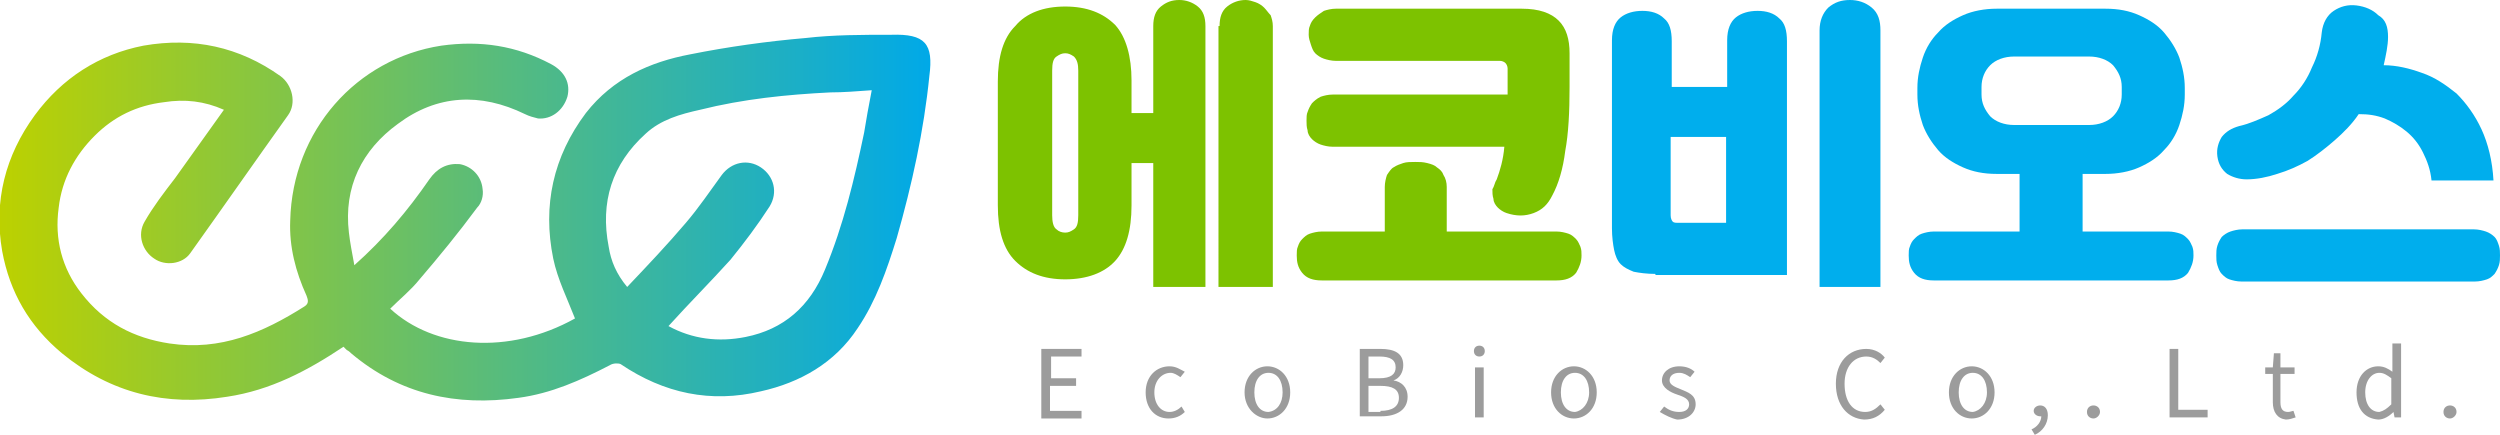 <?xml version="1.0" encoding="utf-8"?>
<!-- Generator: Adobe Illustrator 25.0.0, SVG Export Plug-In . SVG Version: 6.00 Build 0)  -->
<svg version="1.1" id="레이어_1" xmlns="http://www.w3.org/2000/svg" xmlns:xlink="http://www.w3.org/1999/xlink" x="0px"
	 y="0px" viewBox="0 0 230 40" style="enable-background:new 0 0 230 40;" xml:space="preserve">
<style type="text/css">
	.st0{fill:url(#SVGID_1_);}
	.st1{fill:#7DC200;}
	.st2{fill:#00AEED;}
	.st3{fill:#9C9C9C;}
</style>
<g>
	<linearGradient id="SVGID_1_" gradientUnits="userSpaceOnUse" x1="-9.094947e-13" y1="20" x2="85.621" y2="20">
		<stop  offset="0" style="stop-color:#BCD100"/>
		<stop  offset="1" style="stop-color:#00A9E8"/>
	</linearGradient>
	<path class="st0" d="M31.6,31.9c-3.3,2.2-6.7,4-10.7,4.6c-5.6,0.9-10.7-0.3-15.2-4c-3-2.5-4.8-5.6-5.5-9.4c-0.8-4.6,0.3-8.8,3-12.5
		c2.5-3.4,5.9-5.6,10-6.4C17.8,3.4,22,4.3,25.8,7c1.1,0.8,1.5,2.5,0.7,3.6c-3,4.2-6,8.5-9,12.7c-0.7,1-2.3,1.2-3.3,0.5
		c-1.1-0.7-1.6-2.2-0.9-3.4c0.8-1.4,1.8-2.7,2.8-4c1.5-2.1,3-4.2,4.5-6.3c-1.8-0.8-3.6-1-5.5-0.7c-2.5,0.3-4.6,1.3-6.4,3.1
		c-1.8,1.8-3,4-3.3,6.6c-0.4,2.9,0.3,5.6,2.1,7.9c2.1,2.7,4.8,4.1,8.1,4.6c4.7,0.7,8.6-1,12.4-3.4c0.5-0.3,0.3-0.7,0.2-1
		c-1-2.2-1.6-4.5-1.5-6.9C26.9,12,32.8,5.4,40.6,4.2c3.6-0.5,6.9,0,10.1,1.7c1.3,0.7,1.8,1.8,1.5,3c-0.4,1.3-1.5,2.1-2.7,2
		c-0.4-0.1-0.8-0.2-1.2-0.4c-4.1-2-8.1-1.8-11.7,0.9c-3.3,2.4-5,5.8-4.5,10c0.1,0.9,0.3,1.9,0.5,3c2.7-2.4,4.9-5,6.9-7.9
		c0.7-1,1.6-1.5,2.8-1.4c1.1,0.2,2,1.1,2.1,2.3c0.1,0.6-0.1,1.3-0.5,1.7c-1.7,2.3-3.5,4.5-5.3,6.6c-0.8,1-1.8,1.8-2.7,2.7
		c4,3.7,10.9,4.3,17,0.9c-0.7-1.8-1.6-3.6-2-5.5c-1-4.9,0-9.4,3-13.4c2.5-3.2,5.9-4.7,9.6-5.4c3.5-0.7,7.1-1.2,10.6-1.5
		c2.6-0.3,5.2-0.3,7.9-0.3C85.1,3.1,85.9,4,85.5,7C85,12,83.9,17,82.5,21.9c-0.9,2.9-1.9,5.8-3.6,8.3c-2.1,3.2-5.3,5-8.9,5.8
		c-4.6,1.1-8.9,0.2-12.9-2.5c-0.2-0.1-0.7-0.1-1,0.1c-2.7,1.4-5.4,2.6-8.4,3c-5.7,0.8-10.9-0.3-15.4-4.1c-0.1-0.1-0.2-0.2-0.4-0.3
		C31.8,32.1,31.7,32,31.6,31.9z M61.5,30c2.2,1.2,4.6,1.5,7.1,1c3.5-0.7,5.9-2.8,7.3-6.2c1.7-4.1,2.7-8.3,3.6-12.6
		c0.2-1.2,0.4-2.4,0.7-3.9c-1.4,0.1-2.6,0.2-3.8,0.2c-4,0.2-8,0.6-12,1.6c-1.8,0.4-3.6,0.9-5,2.2c-3.1,2.8-4.2,6.3-3.4,10.4
		c0.2,1.3,0.7,2.5,1.7,3.7c1.9-2,3.7-3.9,5.4-5.9c1.2-1.4,2.2-2.9,3.3-4.4c0.9-1.2,2.4-1.5,3.6-0.7c1.2,0.8,1.6,2.3,0.8,3.6
		c-1.1,1.7-2.3,3.3-3.6,4.9C65.3,26,63.4,27.9,61.5,30z"/>
	<g>
		<g>
			<path class="st1" d="M106.1,15h-2v3.9c0,2.3-0.5,4-1.5,5.1c-1,1.1-2.6,1.7-4.6,1.7c-2,0-3.5-0.6-4.6-1.7
				c-1.1-1.1-1.6-2.8-1.6-5.1V7.5c0-2.3,0.5-4,1.6-5.1C94.4,1.2,96,0.6,98,0.6c2,0,3.5,0.6,4.6,1.7c1,1.1,1.5,2.9,1.5,5.1v3h2V2.4
				c0-0.8,0.2-1.4,0.7-1.8c0.5-0.4,1-0.6,1.7-0.6c0.6,0,1.2,0.2,1.7,0.6c0.5,0.4,0.7,1,0.7,1.8v24h-4.8V15z M98,21.4
				c0.3,0,0.5-0.1,0.8-0.3c0.3-0.2,0.4-0.6,0.4-1.3V6.5c0-0.6-0.1-1-0.4-1.3c-0.3-0.2-0.5-0.3-0.8-0.3c-0.3,0-0.5,0.1-0.8,0.3
				c-0.3,0.2-0.4,0.6-0.4,1.3v13.3c0,0.6,0.1,1.1,0.4,1.3C97.4,21.3,97.7,21.4,98,21.4z M112.2,2.4c0-0.8,0.2-1.4,0.7-1.8
				c0.5-0.4,1.1-0.6,1.7-0.6c0.3,0,0.6,0.1,0.9,0.2c0.3,0.1,0.6,0.3,0.8,0.5c0.2,0.2,0.4,0.5,0.6,0.7c0.1,0.3,0.2,0.6,0.2,1v24h-5
				V2.4z"/>
			<path class="st1" d="M127.4,21.3v-4.1c0-0.4,0.1-0.8,0.2-1.1c0.2-0.3,0.4-0.6,0.6-0.7c0.3-0.2,0.6-0.3,0.9-0.4
				c0.3-0.1,0.7-0.1,1.1-0.1c0.4,0,0.7,0,1.1,0.1c0.4,0.1,0.7,0.2,0.9,0.4c0.3,0.2,0.5,0.4,0.6,0.7c0.2,0.3,0.3,0.7,0.3,1.1v4.1
				h10.1c0.4,0,0.8,0.1,1.1,0.2c0.3,0.1,0.5,0.3,0.7,0.5c0.2,0.2,0.3,0.5,0.4,0.7c0.1,0.3,0.1,0.5,0.1,0.8c0,0.6-0.2,1.1-0.5,1.6
				c-0.4,0.5-1,0.7-1.8,0.7h-21.6c-0.8,0-1.4-0.2-1.8-0.7c-0.4-0.5-0.5-1-0.5-1.6c0-0.3,0-0.6,0.1-0.8c0.1-0.3,0.2-0.5,0.4-0.7
				c0.2-0.2,0.4-0.4,0.7-0.5c0.3-0.1,0.7-0.2,1.1-0.2H127.4z M137.7,16.5c0.3-0.8,0.6-1.8,0.7-3h-15.8c-0.4,0-0.8-0.1-1.1-0.2
				c-0.3-0.1-0.6-0.3-0.8-0.5c-0.2-0.2-0.4-0.5-0.4-0.8c-0.1-0.3-0.1-0.6-0.1-0.9c0-0.3,0-0.6,0.1-0.8c0.1-0.3,0.2-0.5,0.4-0.8
				c0.2-0.2,0.4-0.4,0.8-0.6c0.3-0.1,0.7-0.2,1.1-0.2h16.1V6.3c0-0.2-0.1-0.4-0.2-0.5c-0.1-0.1-0.3-0.2-0.5-0.2h-15.1
				c-0.4,0-0.8-0.1-1.1-0.2c-0.3-0.1-0.6-0.3-0.8-0.5c-0.2-0.2-0.3-0.5-0.4-0.8c-0.1-0.3-0.2-0.6-0.2-0.9c0-0.3,0-0.6,0.1-0.8
				c0.1-0.3,0.2-0.5,0.5-0.8c0.2-0.2,0.5-0.4,0.8-0.6c0.3-0.1,0.7-0.2,1.1-0.2H140c1.6,0,2.7,0.4,3.4,1.1c0.7,0.7,1,1.7,1,3V8
				c0,2.3-0.1,4.3-0.4,5.9c-0.2,1.6-0.6,3-1.2,4.1c-0.4,0.8-0.9,1.3-1.7,1.6c-0.8,0.3-1.6,0.3-2.5,0c-0.3-0.1-0.6-0.3-0.8-0.5
				c-0.2-0.2-0.4-0.5-0.4-0.8c-0.1-0.3-0.1-0.6-0.1-0.9C137.5,17.1,137.5,16.8,137.7,16.5z"/>
			<path class="st2" d="M152.3,25.2c-0.8,0-1.5-0.1-2-0.2c-0.5-0.2-0.9-0.4-1.2-0.7c-0.3-0.3-0.5-0.8-0.6-1.3
				c-0.1-0.5-0.2-1.2-0.2-2V3.7c0-1,0.3-1.7,0.8-2.1c0.5-0.4,1.2-0.6,2-0.6c0.8,0,1.5,0.2,2,0.7c0.5,0.4,0.7,1.1,0.7,2.1V8h5.1V3.7
				c0-1,0.3-1.7,0.8-2.1c0.5-0.4,1.2-0.6,2-0.6c0.8,0,1.5,0.2,2,0.7c0.5,0.4,0.7,1.1,0.7,2.1v21.5H152.3z M158.8,20.6v-8h-5.1v7.2
				c0,0.3,0.1,0.5,0.2,0.6c0.1,0.1,0.3,0.1,0.6,0.1H158.8z M167.4,26.4V2.8c0-0.9,0.3-1.6,0.8-2.1c0.6-0.5,1.2-0.7,2-0.7
				c0.7,0,1.4,0.2,2,0.7c0.6,0.5,0.8,1.2,0.8,2.1v23.6H167.4z"/>
			<path class="st2" d="M185.8,21.3V16h-2.1c-1.2,0-2.2-0.2-3.1-0.6c-0.9-0.4-1.7-0.9-2.3-1.6c-0.6-0.7-1.1-1.5-1.4-2.3
				c-0.3-0.9-0.5-1.8-0.5-2.8V8.1c0-1,0.2-1.9,0.5-2.8c0.3-0.9,0.8-1.7,1.4-2.3c0.6-0.7,1.4-1.2,2.3-1.6c0.9-0.4,2-0.6,3.1-0.6h10
				c1.2,0,2.2,0.2,3.1,0.6c0.9,0.4,1.7,0.9,2.3,1.6c0.6,0.7,1.1,1.5,1.4,2.3c0.3,0.9,0.5,1.8,0.5,2.8v0.6c0,1-0.2,1.9-0.5,2.8
				c-0.3,0.9-0.8,1.7-1.4,2.3c-0.6,0.7-1.4,1.2-2.3,1.6c-0.9,0.4-2,0.6-3.1,0.6h-2.1v5.3h7.9c0.4,0,0.8,0.1,1.1,0.2
				c0.3,0.1,0.5,0.3,0.7,0.5c0.2,0.2,0.3,0.5,0.4,0.7c0.1,0.3,0.1,0.5,0.1,0.8c0,0.6-0.2,1.1-0.5,1.6c-0.4,0.5-1,0.7-1.8,0.7h-21.6
				c-0.8,0-1.4-0.2-1.8-0.7c-0.4-0.5-0.5-1-0.5-1.6c0-0.3,0-0.6,0.1-0.8c0.1-0.3,0.2-0.5,0.4-0.7c0.2-0.2,0.4-0.4,0.7-0.5
				c0.3-0.1,0.7-0.2,1.1-0.2H185.8z M195.2,8c0-0.8-0.3-1.4-0.8-2c-0.5-0.5-1.3-0.8-2.2-0.8h-6.9c-0.9,0-1.7,0.3-2.2,0.8
				c-0.5,0.5-0.8,1.2-0.8,2v0.7c0,0.8,0.3,1.4,0.8,2c0.5,0.5,1.3,0.8,2.2,0.8h6.9c0.9,0,1.7-0.3,2.2-0.8c0.5-0.5,0.8-1.2,0.8-2V8z"
				/>
			<path class="st2" d="M227.6,21.1c0.4,0,0.8,0.1,1.1,0.2c0.3,0.1,0.6,0.3,0.8,0.5c0.2,0.2,0.3,0.5,0.4,0.8
				c0.1,0.3,0.1,0.6,0.1,0.9c0,0.3,0,0.6-0.1,0.9c-0.1,0.3-0.2,0.5-0.4,0.8c-0.2,0.2-0.4,0.4-0.7,0.5c-0.3,0.1-0.7,0.2-1.1,0.2
				h-21.5c-0.4,0-0.8-0.1-1.1-0.2c-0.3-0.1-0.5-0.3-0.7-0.5c-0.2-0.2-0.3-0.5-0.4-0.8c-0.1-0.3-0.1-0.6-0.1-0.9c0-0.3,0-0.6,0.1-0.9
				c0.1-0.3,0.2-0.5,0.4-0.8c0.2-0.2,0.5-0.4,0.8-0.5c0.3-0.1,0.7-0.2,1.1-0.2H227.6z M219.7,3.4c0,0.8-0.2,1.7-0.4,2.6
				c1.2,0,2.4,0.3,3.5,0.7c1.2,0.4,2.2,1.1,3.2,1.9c0.9,0.9,1.7,2,2.3,3.3c0.6,1.3,1,2.9,1.1,4.7h-5.7c-0.1-1-0.4-1.8-0.8-2.6
				c-0.4-0.8-0.9-1.4-1.5-1.9c-0.6-0.5-1.3-0.9-2-1.2c-0.8-0.3-1.5-0.4-2.4-0.4c-0.6,0.9-1.4,1.7-2.2,2.4c-0.8,0.7-1.7,1.4-2.5,1.9
				c-0.9,0.5-1.8,0.9-2.8,1.2c-0.9,0.3-1.9,0.5-2.8,0.5c-0.7,0-1.3-0.2-1.8-0.5c-0.5-0.4-0.8-0.9-0.9-1.6c-0.1-0.7,0.1-1.3,0.4-1.8
				c0.4-0.5,0.9-0.8,1.6-1c0.9-0.2,1.8-0.6,2.7-1c0.9-0.5,1.7-1.1,2.3-1.8c0.7-0.7,1.3-1.6,1.7-2.6c0.5-1,0.8-2.1,0.9-3.2
				c0.1-0.9,0.5-1.6,1.1-2c0.6-0.4,1.3-0.6,2.1-0.5c0.8,0.1,1.5,0.4,2,0.9C219.5,1.8,219.7,2.5,219.7,3.4z"/>
		</g>
		<g>
			<path class="st3" d="M95.9,32.1h3.6v0.7h-2.8v2H99v0.7h-2.4v2.3h2.9v0.7h-3.7V32.1z"/>
			<path class="st3" d="M105.4,36.1c0-1.5,1-2.4,2.2-2.4c0.6,0,1,0.3,1.4,0.5l-0.4,0.5c-0.3-0.2-0.6-0.4-0.9-0.4
				c-0.8,0-1.5,0.7-1.5,1.8c0,1.1,0.6,1.8,1.4,1.8c0.4,0,0.8-0.2,1.1-0.5l0.3,0.5c-0.4,0.4-0.9,0.6-1.5,0.6
				C106.3,38.5,105.4,37.6,105.4,36.1z"/>
			<path class="st3" d="M114.5,36.1c0-1.5,1-2.4,2.1-2.4c1.1,0,2.1,0.9,2.1,2.4c0,1.5-1,2.4-2.1,2.4
				C115.6,38.5,114.5,37.6,114.5,36.1z M118,36.1c0-1.1-0.5-1.8-1.3-1.8c-0.8,0-1.3,0.7-1.3,1.8c0,1.1,0.5,1.8,1.3,1.8
				C117.5,37.8,118,37.1,118,36.1z"/>
			<path class="st3" d="M125.1,32.1h1.9c1.3,0,2.1,0.4,2.1,1.5c0,0.6-0.3,1.2-0.9,1.4v0c0.7,0.1,1.3,0.6,1.3,1.5
				c0,1.2-1,1.8-2.4,1.8h-2V32.1z M126.9,34.8c1.1,0,1.5-0.4,1.5-1c0-0.7-0.5-1-1.5-1h-1v2H126.9z M127,37.8c1.1,0,1.7-0.4,1.7-1.2
				c0-0.8-0.6-1.1-1.7-1.1h-1.1v2.4H127z"/>
			<path class="st3" d="M135.6,32.3c0-0.3,0.2-0.5,0.5-0.5s0.5,0.2,0.5,0.5c0,0.3-0.2,0.5-0.5,0.5S135.6,32.6,135.6,32.3z
				 M135.7,33.8h0.8v4.6h-0.8V33.8z"/>
			<path class="st3" d="M142.7,36.1c0-1.5,1-2.4,2.1-2.4c1.1,0,2.1,0.9,2.1,2.4c0,1.5-1,2.4-2.1,2.4
				C143.7,38.5,142.7,37.6,142.7,36.1z M146.2,36.1c0-1.1-0.5-1.8-1.3-1.8c-0.8,0-1.3,0.7-1.3,1.8c0,1.1,0.5,1.8,1.3,1.8
				C145.6,37.8,146.2,37.1,146.2,36.1z"/>
			<path class="st3" d="M152.7,37.9l0.4-0.5c0.4,0.3,0.8,0.5,1.4,0.5c0.6,0,0.9-0.3,0.9-0.7c0-0.5-0.5-0.7-1.1-0.9
				c-0.6-0.2-1.4-0.6-1.4-1.3c0-0.7,0.6-1.3,1.6-1.3c0.6,0,1.1,0.2,1.4,0.5l-0.4,0.5c-0.3-0.2-0.6-0.4-1-0.4c-0.6,0-0.9,0.3-0.9,0.7
				c0,0.4,0.5,0.6,1,0.8c0.7,0.3,1.4,0.5,1.4,1.4c0,0.7-0.6,1.4-1.7,1.4C153.8,38.5,153.2,38.2,152.7,37.9z"/>
			<path class="st3" d="M168.9,35.3c0-2,1.2-3.2,2.8-3.2c0.8,0,1.4,0.4,1.7,0.8l-0.4,0.5c-0.3-0.3-0.7-0.6-1.3-0.6c-1.2,0-2,1-2,2.5
				c0,1.6,0.7,2.6,1.9,2.6c0.6,0,1-0.3,1.4-0.7l0.4,0.5c-0.5,0.6-1.1,0.9-1.9,0.9C170,38.5,168.9,37.3,168.9,35.3z"/>
			<path class="st3" d="M179.3,36.1c0-1.5,1-2.4,2.1-2.4c1.1,0,2.1,0.9,2.1,2.4c0,1.5-1,2.4-2.1,2.4
				C180.3,38.5,179.3,37.6,179.3,36.1z M182.8,36.1c0-1.1-0.5-1.8-1.3-1.8c-0.8,0-1.3,0.7-1.3,1.8c0,1.1,0.5,1.8,1.3,1.8
				C182.2,37.8,182.8,37.1,182.8,36.1z"/>
			<path class="st3" d="M186.9,39.5c0.5-0.2,0.9-0.7,0.9-1.2c0,0-0.1,0-0.1,0c-0.3,0-0.6-0.2-0.6-0.5c0-0.3,0.3-0.5,0.6-0.5
				c0.4,0,0.7,0.3,0.7,0.9c0,0.8-0.5,1.5-1.2,1.8L186.9,39.5z"/>
			<path class="st3" d="M192,37.9c0-0.4,0.3-0.6,0.6-0.6s0.6,0.2,0.6,0.6c0,0.3-0.3,0.6-0.6,0.6S192,38.3,192,37.9z"/>
			<path class="st3" d="M199.6,32.1h0.8v5.6h2.7v0.7h-3.5V32.1z"/>
			<path class="st3" d="M209.1,37v-2.6h-0.7v-0.6l0.7,0l0.1-1.3h0.6v1.3h1.3v0.6h-1.3V37c0,0.6,0.2,0.9,0.7,0.9
				c0.2,0,0.4-0.1,0.5-0.1l0.2,0.6c-0.3,0.1-0.6,0.2-0.9,0.2C209.5,38.5,209.1,37.9,209.1,37z"/>
			<path class="st3" d="M216.8,36.1c0-1.5,0.9-2.4,2-2.4c0.5,0,0.9,0.2,1.3,0.5l0-0.8v-1.8h0.8v6.8h-0.6l-0.1-0.5h0
				c-0.4,0.4-0.9,0.7-1.4,0.7C217.5,38.5,216.8,37.6,216.8,36.1z M220,37.2v-2.4c-0.4-0.3-0.7-0.5-1.1-0.5c-0.7,0-1.3,0.7-1.3,1.8
				c0,1.1,0.5,1.8,1.3,1.8C219.3,37.8,219.6,37.6,220,37.2z"/>
			<path class="st3" d="M224.8,37.9c0-0.4,0.3-0.6,0.6-0.6s0.6,0.2,0.6,0.6c0,0.3-0.3,0.6-0.6,0.6S224.8,38.3,224.8,37.9z"/>
		</g>
	</g>
</g>
</svg>
